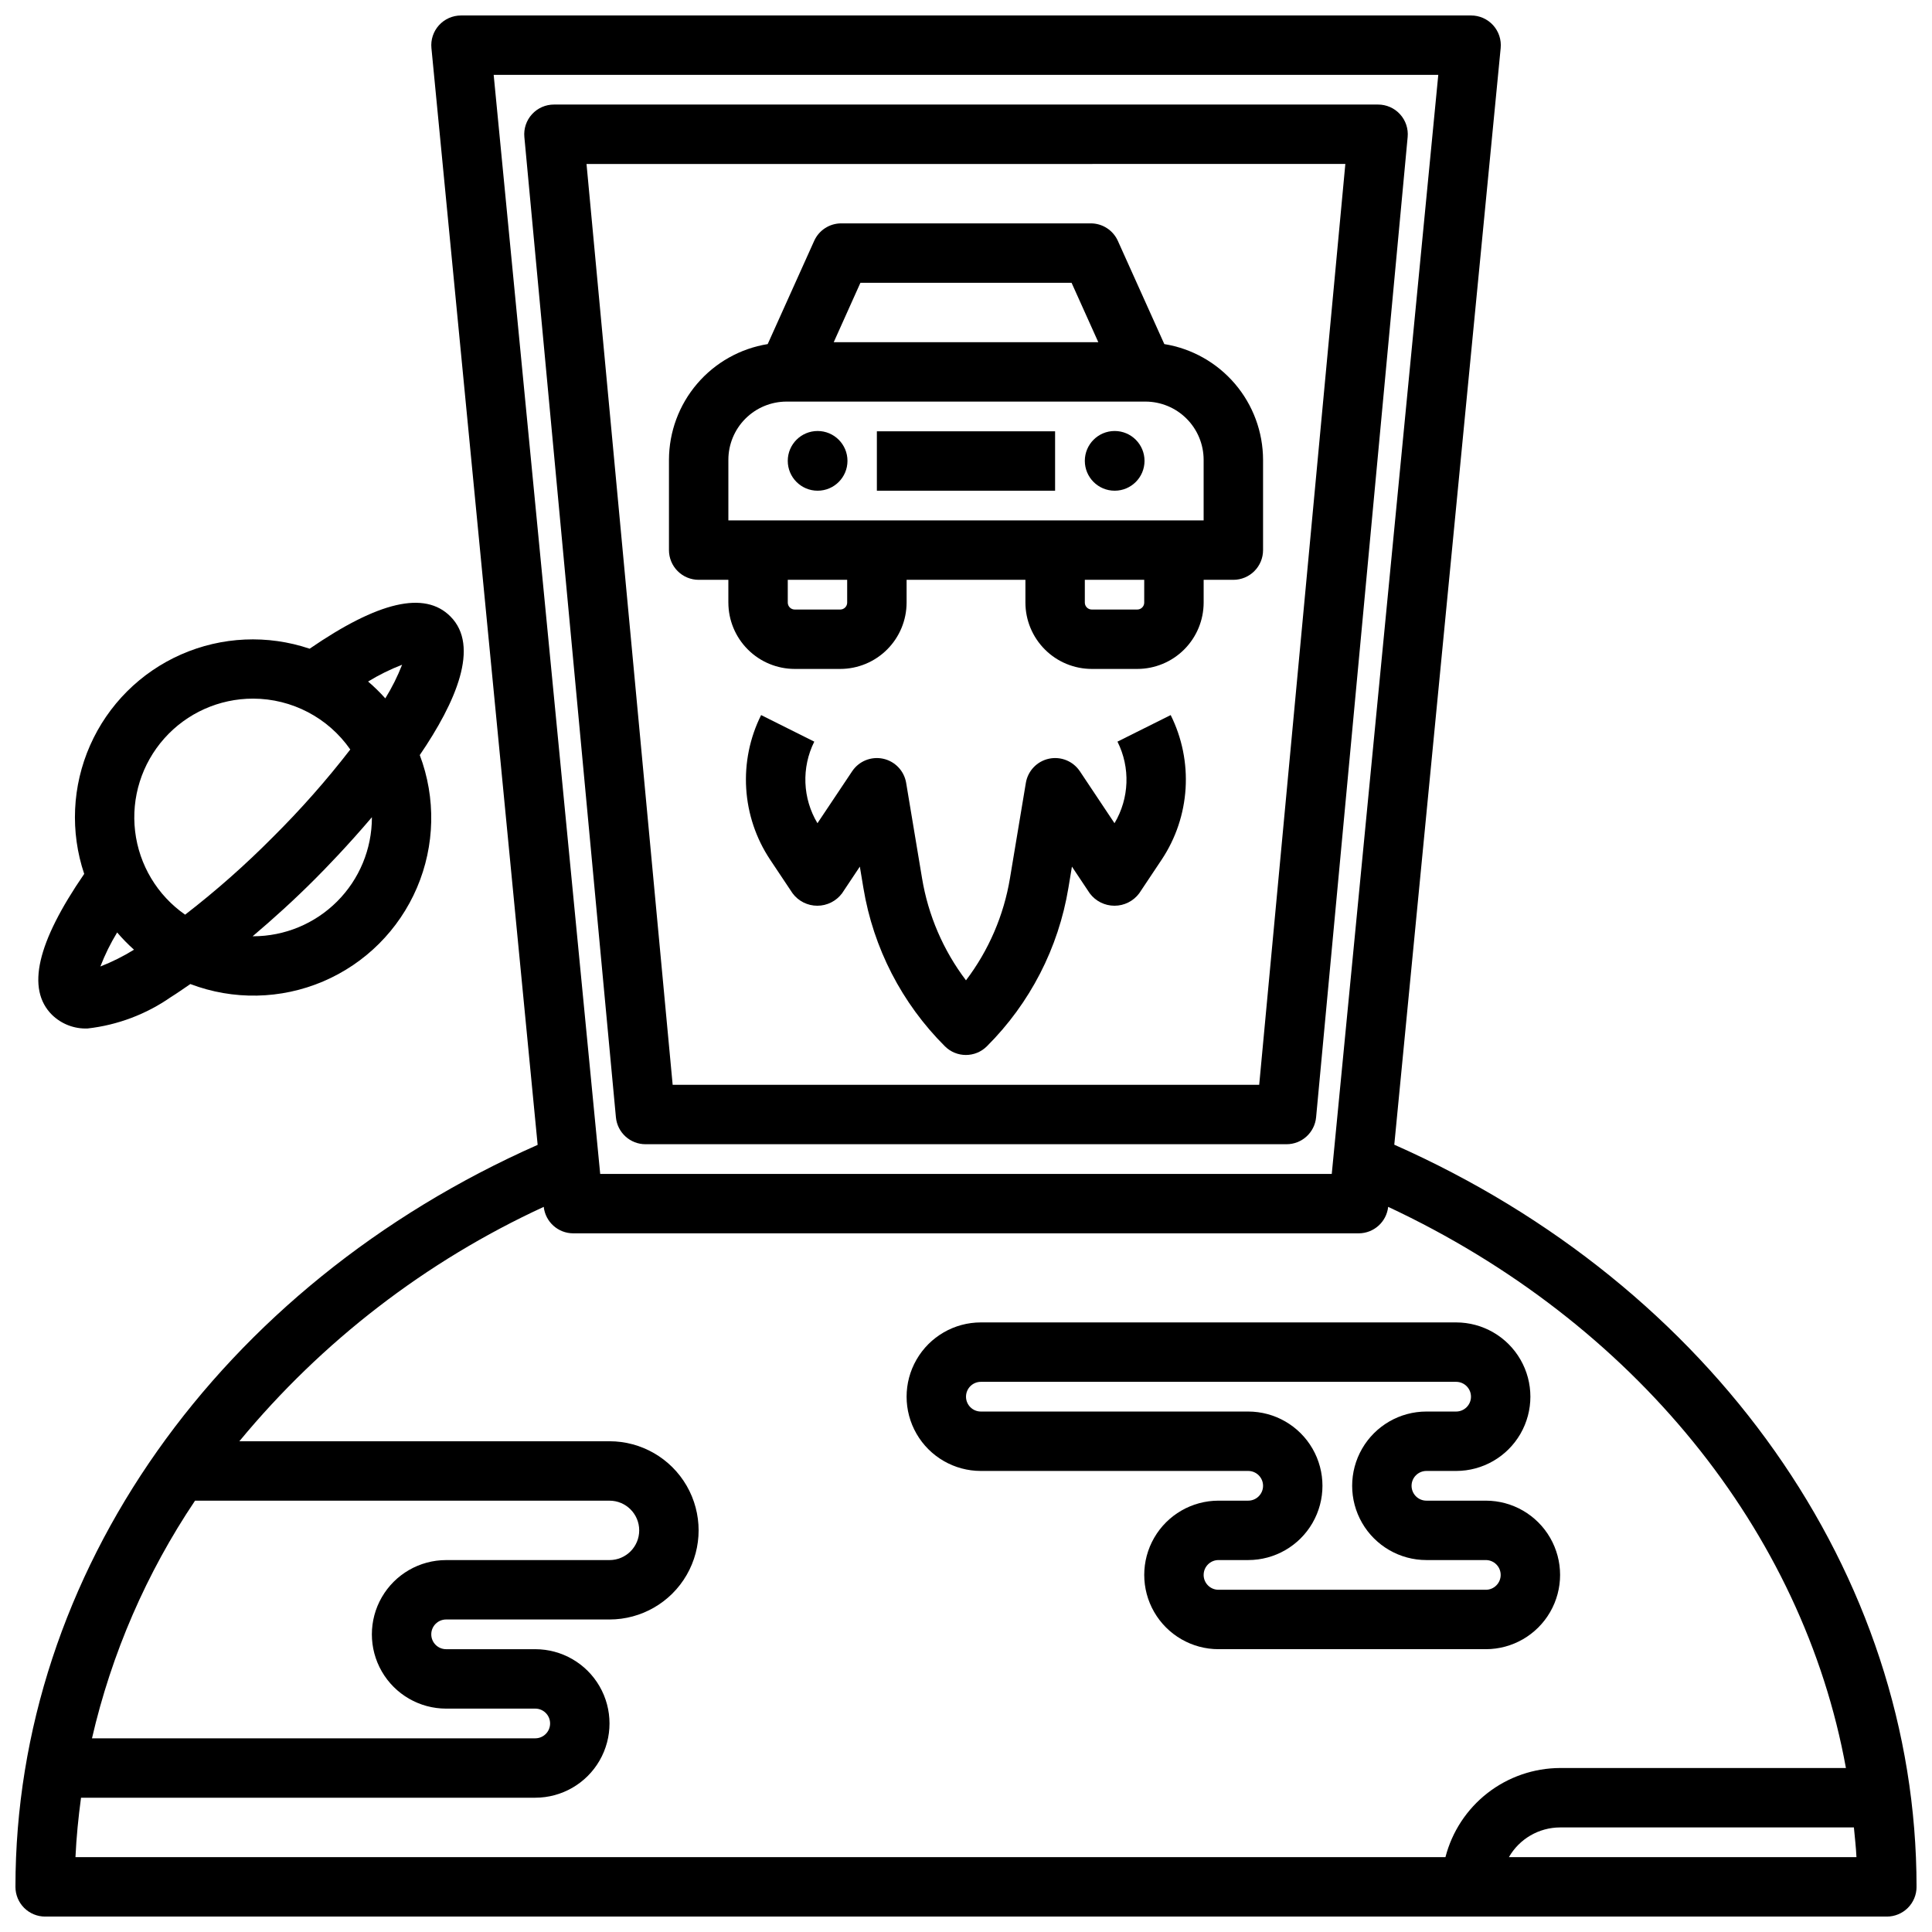 <?xml version="1.0" encoding="UTF-8"?>
<!-- Uploaded to: ICON Repo, www.svgrepo.com, Generator: ICON Repo Mixer Tools -->
<svg width="800px" height="800px" version="1.1" viewBox="144 144 512 512" xmlns="http://www.w3.org/2000/svg">
 <defs>
  <clipPath id="a">
   <path d="m148.09 148.09h503.81v503.81h-503.81z"/>
  </clipPath>
 </defs>
 <g clip-path="url(#a)">
  <path d="m513.5 447.36 28.191-290.6c0.223-2.223-0.508-4.434-2.008-6.082-1.5-1.652-3.633-2.59-5.863-2.578h-267.65c-2.227 0-4.348 0.941-5.84 2.59-1.492 1.652-2.219 3.856-1.996 6.07l28.148 290.64c-84.312 37.297-138.39 113.54-138.39 196.64 0 2.086 0.828 4.09 2.305 5.566 1.477 1.477 3.481 2.305 5.566 2.305h488.07c2.086 0 4.09-0.828 5.566-2.305 1.477-1.477 2.305-3.481 2.305-5.566 0-83.098-54.078-159.34-138.4-196.68zm11.66-283.52-28.23 291.27h-193.87l-28.23-291.27zm-262.93 432.96h23.617c2.172 0 3.934 1.762 3.934 3.934 0 2.176-1.762 3.938-3.934 3.938h-117.47c5.184-22.484 14.441-43.828 27.309-62.977h109.84c4.348 0 7.871 3.523 7.871 7.871s-3.523 7.871-7.871 7.871h-43.297c-7.031 0-13.527 3.754-17.043 9.84-3.516 6.09-3.516 13.594 0 19.684 3.516 6.086 10.012 9.84 17.043 9.84zm-96.754 23.613h120.37c7.031 0 13.527-3.75 17.043-9.84 3.516-6.09 3.516-13.59 0-19.68-3.516-6.09-10.012-9.84-17.043-9.84h-23.617c-2.176 0-3.938-1.762-3.938-3.938 0-2.172 1.762-3.934 3.938-3.934h43.297c8.438 0 16.234-4.5 20.453-11.809 4.215-7.309 4.215-16.309 0-23.617-4.219-7.305-12.016-11.809-20.453-11.809h-98.094c21.879-26.5 49.453-47.73 80.664-62.117 0.438 3.984 3.793 7.004 7.801 7.016h208.18c4.008-0.012 7.363-3.031 7.801-7.016 65.172 30.488 109.93 85.98 121.31 148.71h-75.762c-6.961 0.027-13.715 2.359-19.211 6.629-5.492 4.273-9.418 10.246-11.156 16.988h-363.06c0.242-5.289 0.77-10.535 1.473-15.746zm378.4 15.742v0.004c2.789-4.856 7.957-7.856 13.555-7.871h77.871c0.234 2.621 0.559 5.234 0.676 7.871z"/>
 </g>
 <path d="m157.77 412.93c2.516 2.457 5.93 3.769 9.445 3.629 7.938-0.898 15.527-3.762 22.082-8.328 1.652-1.016 3.426-2.281 5.148-3.449 11.367 4.32 23.965 4.078 35.16-0.68 11.191-4.758 20.109-13.656 24.891-24.84s5.047-23.781 0.75-35.16c9.59-14.066 15.988-28.867 8.117-36.738-6.832-6.863-19.121-3.938-37.305 8.551-11.145-3.762-23.297-3.219-34.062 1.523-10.766 4.738-19.367 13.332-24.121 24.094-4.75 10.762-5.309 22.91-1.559 34.059-12.516 18.211-15.391 30.488-8.547 37.34zm84.789-52.297c0 8.352-3.316 16.363-9.223 22.266-5.906 5.906-13.914 9.223-22.266 9.223h-0.117c5.473-4.637 11.02-9.652 16.477-15.121 2.707-2.707 8.66-8.816 15.121-16.422zm8.004-40.469c-1.211 3.098-2.703 6.082-4.453 8.91-1.418-1.59-2.941-3.078-4.559-4.461 2.863-1.754 5.879-3.242 9.012-4.449zm-39.492 8.98c10.273 0.016 19.891 5.047 25.758 13.48-6.328 8.188-13.188 15.949-20.531 23.238-7.285 7.348-15.047 14.211-23.238 20.535-7.375-5.137-12.199-13.188-13.254-22.113-1.055-8.93 1.762-17.879 7.734-24.594 5.977-6.719 14.543-10.555 23.531-10.547zm-31.559 66.535c-2.832 1.75-5.812 3.238-8.91 4.449 1.207-3.133 2.695-6.148 4.445-9.016 1.383 1.621 2.875 3.148 4.465 4.566z"/>
 <path d="m315.09 447.23h169.82c4.078 0.02 7.492-3.082 7.871-7.141l24.262-259.78c0.207-2.211-0.531-4.406-2.027-6.043-1.5-1.641-3.621-2.57-5.844-2.559h-218.34c-2.219-0.012-4.34 0.918-5.84 2.559-1.5 1.637-2.238 3.832-2.031 6.043l24.262 259.78c0.379 4.059 3.797 7.16 7.871 7.141zm185.44-259.78-22.828 244.03-155.44 0.004-22.828-244.03z"/>
 <path d="m537.76 581.05c7.031 0 13.527-3.75 17.043-9.84s3.516-13.59 0-19.68-10.012-9.84-17.043-9.84h-15.742c-2.176 0-3.938-1.762-3.938-3.938 0-2.172 1.762-3.934 3.938-3.934h7.871c7.031 0 13.527-3.754 17.043-9.84 3.516-6.09 3.516-13.594 0-19.68-3.516-6.09-10.012-9.844-17.043-9.844h-125.95c-7.031 0-13.527 3.754-17.043 9.844-3.516 6.086-3.516 13.59 0 19.68 3.516 6.086 10.012 9.84 17.043 9.84h70.848c2.176 0 3.938 1.762 3.938 3.934 0 2.176-1.762 3.938-3.938 3.938h-7.871c-7.031 0-13.527 3.75-17.043 9.84-3.516 6.09-3.516 13.59 0 19.68 3.516 6.09 10.012 9.84 17.043 9.84zm-74.781-19.68c0-2.172 1.762-3.938 3.934-3.938h7.871c7.031 0 13.531-3.75 17.043-9.84 3.516-6.086 3.516-13.59 0-19.68-3.512-6.09-10.012-9.84-17.043-9.84h-70.848c-2.172 0-3.934-1.762-3.934-3.934 0-2.176 1.762-3.938 3.934-3.938h125.95c2.176 0 3.938 1.762 3.938 3.938 0 2.172-1.762 3.934-3.938 3.934h-7.871c-7.031 0-13.527 3.75-17.043 9.84-3.516 6.09-3.516 13.594 0 19.68 3.516 6.09 10.012 9.84 17.043 9.84h15.742c2.176 0 3.938 1.766 3.938 3.938s-1.762 3.938-3.938 3.938h-70.848c-2.172 0-3.934-1.766-3.934-3.938z"/>
 <path d="m329.15 297.66h7.871v6.031l0.004-0.004c0.004 4.664 1.855 9.133 5.156 12.43 3.297 3.301 7.766 5.152 12.43 5.156h12.059c4.664-0.004 9.133-1.855 12.43-5.156 3.297-3.297 5.152-7.766 5.156-12.43v-6.027h31.488v6.031-0.004c0.004 4.664 1.859 9.133 5.156 12.43 3.297 3.301 7.766 5.152 12.43 5.156h12.059c4.664-0.004 9.137-1.855 12.434-5.156 3.297-3.297 5.148-7.766 5.156-12.43v-6.027h7.871c2.086 0 4.09-0.832 5.566-2.309 1.477-1.477 2.305-3.477 2.305-5.566v-23.938c-0.016-7.383-2.66-14.52-7.453-20.137-4.793-5.617-11.426-9.348-18.715-10.523l-12.309-27.348c-1.273-2.828-4.082-4.644-7.18-4.644h-66.125c-3.102 0-5.91 1.816-7.18 4.644l-12.312 27.348c-7.289 1.176-13.922 4.906-18.715 10.523-4.793 5.617-7.434 12.754-7.453 20.137v23.938c0 2.09 0.832 4.09 2.305 5.566 1.477 1.477 3.481 2.309 5.566 2.309zm39.359 6.031 0.004-0.004c0 1.02-0.824 1.844-1.844 1.844h-12.059c-0.488 0-0.957-0.195-1.305-0.539-0.344-0.348-0.539-0.816-0.539-1.305v-6.027h15.742zm78.719 0 0.004-0.004c0 1.02-0.824 1.844-1.844 1.844h-12.059c-0.488 0-0.957-0.195-1.301-0.539-0.348-0.348-0.539-0.816-0.539-1.305v-6.027h15.742zm-75.207-84.754h55.953l7.086 15.742-70.113 0.004zm-34.996 46.91c0.004-4.09 1.629-8.008 4.519-10.898 2.891-2.894 6.812-4.519 10.902-4.523h95.109c4.086 0.004 8.008 1.629 10.898 4.523 2.891 2.891 4.516 6.809 4.523 10.898v16.066h-125.95z"/>
 <path d="m368.59 266.13c0 4.371-3.543 7.914-7.91 7.914-4.371 0-7.914-3.543-7.914-7.914 0-4.367 3.543-7.91 7.914-7.91 4.367 0 7.91 3.543 7.91 7.91"/>
 <path d="m447.31 266.13c0 4.371-3.543 7.914-7.91 7.914-4.371 0-7.91-3.543-7.91-7.914 0-4.367 3.539-7.91 7.91-7.91 4.367 0 7.91 3.543 7.91 7.91"/>
 <path d="m376.38 258.3h47.23v15.742h-47.23z"/>
 <path d="m440.14 340.54c3.449 6.867 3.152 15.023-0.785 21.621l-9.18-13.77v0.004c-1.793-2.688-5.043-4.004-8.199-3.328-3.156 0.676-5.578 3.215-6.113 6.398l-4.211 25.27c-1.629 9.832-5.629 19.125-11.656 27.062-6.023-7.941-10.02-17.23-11.645-27.062l-4.211-25.27c-0.535-3.184-2.957-5.723-6.113-6.398-3.156-0.676-6.406 0.641-8.199 3.328l-9.195 13.766c-3.953-6.59-4.269-14.742-0.84-21.621l-14.09-7.039c-3.004 6.023-4.367 12.734-3.953 19.453 0.414 6.719 2.59 13.211 6.312 18.82l5.984 8.973c1.543 2.066 3.969 3.281 6.547 3.281s5.008-1.215 6.551-3.281l4.723-7.086 0.938 5.637v0.004c2.625 15.906 10.18 30.59 21.602 41.973 3.074 3.074 8.055 3.074 11.129 0 11.422-11.383 18.977-26.066 21.602-41.973l0.938-5.637 4.723 7.086v-0.004c1.543 2.066 3.973 3.281 6.551 3.281 2.578 0 5.004-1.215 6.547-3.281l5.984-8.973c3.723-5.609 5.898-12.102 6.312-18.82 0.414-6.719-0.945-13.43-3.949-19.453z"/>
</svg>